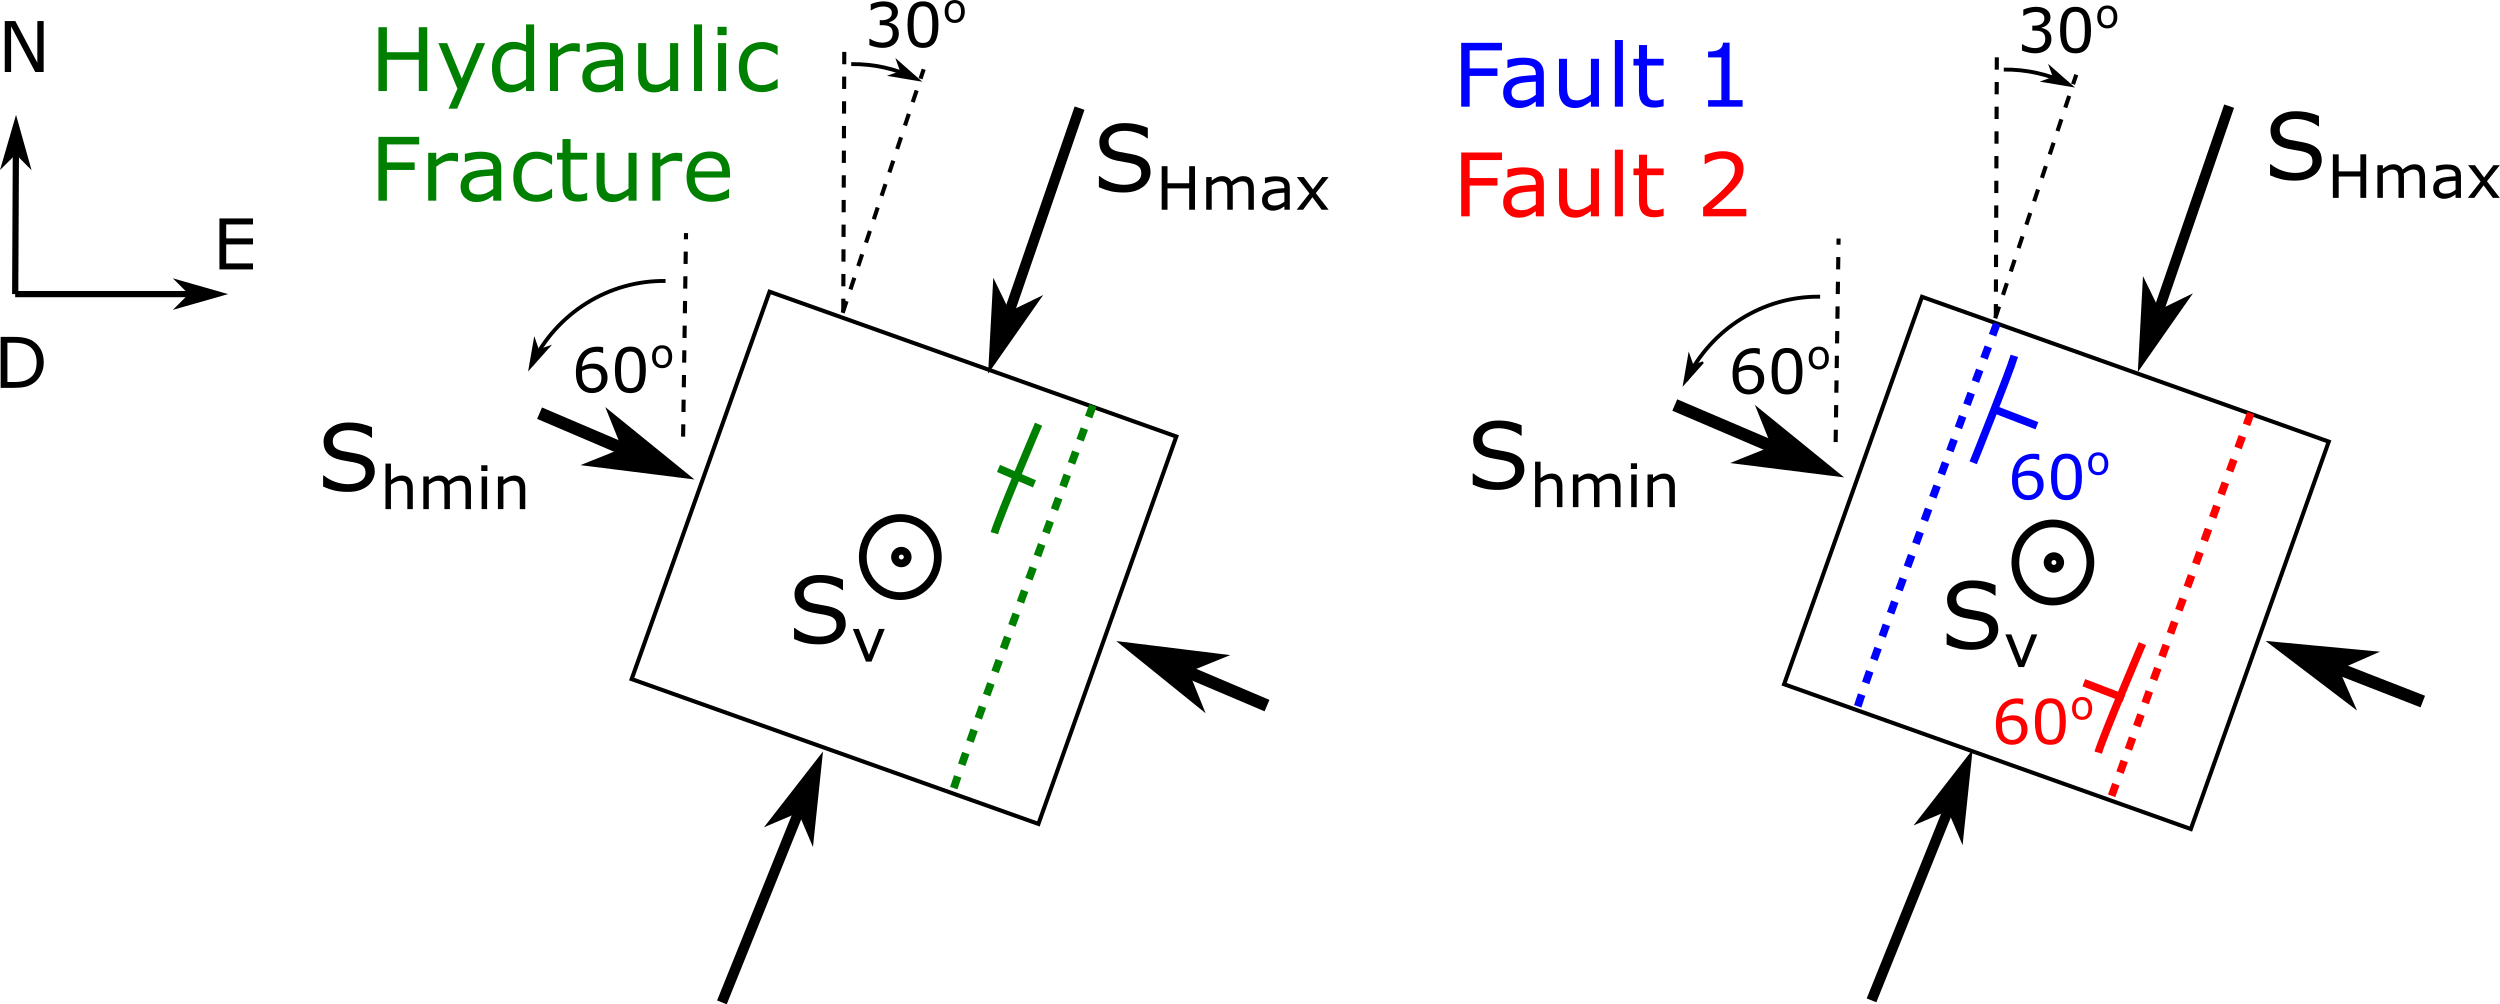 <?xml version="1.0" encoding="UTF-8"?>
<svg xmlns="http://www.w3.org/2000/svg" xmlns:xlink="http://www.w3.org/1999/xlink" width="455.938pt" height="183.164pt" viewBox="0 0 455.938 183.164">
<defs>
<g>
<g id="glyph-0-0">
<path d="M 8.344 0 L 6.812 0 L 2.406 -8.328 L 2.406 0 L 1.25 0 L 1.25 -9.297 L 3.172 -9.297 L 7.188 -1.703 L 7.188 -9.297 L 8.344 -9.297 Z M 8.344 0 "/>
</g>
<g id="glyph-0-1">
<path d="M 7.375 0 L 1.25 0 L 1.25 -9.297 L 7.375 -9.297 L 7.375 -8.203 L 2.484 -8.203 L 2.484 -5.656 L 7.375 -5.656 L 7.375 -4.562 L 2.484 -4.562 L 2.484 -1.094 L 7.375 -1.094 Z M 7.375 0 "/>
</g>
<g id="glyph-0-2">
<path d="M 9.109 -4.641 C 9.109 -3.797 8.922 -3.031 8.547 -2.344 C 8.18 -1.656 7.691 -1.125 7.078 -0.75 C 6.66 -0.477 6.188 -0.285 5.656 -0.172 C 5.133 -0.055 4.445 0 3.594 0 L 1.25 0 L 1.25 -9.297 L 3.578 -9.297 C 4.484 -9.297 5.203 -9.227 5.734 -9.094 C 6.273 -8.969 6.727 -8.789 7.094 -8.562 C 7.727 -8.164 8.223 -7.641 8.578 -6.984 C 8.93 -6.328 9.109 -5.547 9.109 -4.641 Z M 7.812 -4.656 C 7.812 -5.383 7.68 -6 7.422 -6.5 C 7.172 -7 6.797 -7.395 6.297 -7.688 C 5.93 -7.895 5.539 -8.035 5.125 -8.109 C 4.719 -8.191 4.227 -8.234 3.656 -8.234 L 2.484 -8.234 L 2.484 -1.062 L 3.656 -1.062 C 4.25 -1.062 4.766 -1.102 5.203 -1.188 C 5.648 -1.281 6.055 -1.445 6.422 -1.688 C 6.891 -1.977 7.238 -2.363 7.469 -2.844 C 7.695 -3.332 7.812 -3.938 7.812 -4.656 Z M 7.812 -4.656 "/>
</g>
<g id="glyph-1-0">
<path d="M 6.516 -2.641 C 6.516 -1.816 6.238 -1.141 5.688 -0.609 C 5.145 -0.086 4.477 0.172 3.688 0.172 C 3.289 0.172 2.926 0.109 2.594 -0.016 C 2.27 -0.141 1.984 -0.32 1.734 -0.562 C 1.422 -0.863 1.176 -1.266 1 -1.766 C 0.832 -2.266 0.75 -2.867 0.75 -3.578 C 0.75 -4.297 0.828 -4.93 0.984 -5.484 C 1.141 -6.047 1.383 -6.547 1.719 -6.984 C 2.039 -7.398 2.453 -7.723 2.953 -7.953 C 3.461 -8.18 4.055 -8.297 4.734 -8.297 C 4.953 -8.297 5.133 -8.285 5.281 -8.266 C 5.426 -8.254 5.57 -8.223 5.719 -8.172 L 5.719 -7.125 L 5.672 -7.125 C 5.566 -7.176 5.41 -7.227 5.203 -7.281 C 4.992 -7.332 4.785 -7.359 4.578 -7.359 C 3.785 -7.359 3.156 -7.113 2.688 -6.625 C 2.227 -6.133 1.957 -5.473 1.875 -4.641 C 2.188 -4.816 2.488 -4.953 2.781 -5.047 C 3.082 -5.148 3.426 -5.203 3.812 -5.203 C 4.164 -5.203 4.473 -5.172 4.734 -5.109 C 4.992 -5.047 5.266 -4.914 5.547 -4.719 C 5.867 -4.5 6.109 -4.219 6.266 -3.875 C 6.43 -3.539 6.516 -3.129 6.516 -2.641 Z M 5.406 -2.594 C 5.406 -2.938 5.352 -3.219 5.25 -3.438 C 5.156 -3.664 4.992 -3.859 4.766 -4.016 C 4.586 -4.141 4.395 -4.219 4.188 -4.25 C 3.988 -4.289 3.781 -4.312 3.562 -4.312 C 3.25 -4.312 2.957 -4.273 2.688 -4.203 C 2.426 -4.129 2.156 -4.016 1.875 -3.859 C 1.863 -3.773 1.859 -3.695 1.859 -3.625 C 1.859 -3.551 1.859 -3.457 1.859 -3.344 C 1.859 -2.77 1.914 -2.316 2.031 -1.984 C 2.145 -1.648 2.305 -1.383 2.516 -1.188 C 2.68 -1.031 2.863 -0.91 3.062 -0.828 C 3.258 -0.754 3.473 -0.719 3.703 -0.719 C 4.234 -0.719 4.648 -0.879 4.953 -1.203 C 5.254 -1.523 5.406 -1.988 5.406 -2.594 Z M 5.406 -2.594 "/>
</g>
<g id="glyph-1-1">
<path d="M 6.391 -4.078 C 6.391 -2.609 6.16 -1.531 5.703 -0.844 C 5.242 -0.164 4.531 0.172 3.562 0.172 C 2.582 0.172 1.867 -0.172 1.422 -0.859 C 0.973 -1.555 0.75 -2.625 0.75 -4.062 C 0.75 -5.508 0.973 -6.578 1.422 -7.266 C 1.879 -7.961 2.594 -8.312 3.562 -8.312 C 4.539 -8.312 5.254 -7.957 5.703 -7.25 C 6.16 -6.551 6.391 -5.492 6.391 -4.078 Z M 4.938 -1.594 C 5.07 -1.883 5.16 -2.227 5.203 -2.625 C 5.242 -3.031 5.266 -3.516 5.266 -4.078 C 5.266 -4.629 5.242 -5.109 5.203 -5.516 C 5.16 -5.922 5.07 -6.27 4.938 -6.562 C 4.812 -6.844 4.641 -7.051 4.422 -7.188 C 4.203 -7.332 3.914 -7.406 3.562 -7.406 C 3.219 -7.406 2.93 -7.332 2.703 -7.188 C 2.484 -7.051 2.312 -6.836 2.188 -6.547 C 2.062 -6.273 1.973 -5.922 1.922 -5.484 C 1.879 -5.055 1.859 -4.582 1.859 -4.062 C 1.859 -3.5 1.879 -3.023 1.922 -2.641 C 1.961 -2.254 2.047 -1.91 2.172 -1.609 C 2.297 -1.328 2.469 -1.109 2.688 -0.953 C 2.906 -0.805 3.195 -0.734 3.562 -0.734 C 3.906 -0.734 4.191 -0.801 4.422 -0.938 C 4.648 -1.082 4.82 -1.301 4.938 -1.594 Z M 4.938 -1.594 "/>
</g>
<g id="glyph-1-2">
<path d="M 5.672 -3.922 C 5.848 -3.766 5.992 -3.566 6.109 -3.328 C 6.223 -3.086 6.281 -2.781 6.281 -2.406 C 6.281 -2.039 6.211 -1.703 6.078 -1.391 C 5.941 -1.078 5.754 -0.805 5.516 -0.578 C 5.234 -0.328 4.906 -0.141 4.531 -0.016 C 4.164 0.109 3.766 0.172 3.328 0.172 C 2.867 0.172 2.422 0.113 1.984 0 C 1.547 -0.102 1.188 -0.219 0.906 -0.344 L 0.906 -1.484 L 1 -1.484 C 1.301 -1.285 1.66 -1.117 2.078 -0.984 C 2.504 -0.848 2.91 -0.781 3.297 -0.781 C 3.535 -0.781 3.781 -0.816 4.031 -0.891 C 4.289 -0.961 4.504 -1.078 4.672 -1.234 C 4.836 -1.391 4.957 -1.562 5.031 -1.75 C 5.113 -1.945 5.156 -2.195 5.156 -2.5 C 5.156 -2.789 5.109 -3.031 5.016 -3.219 C 4.93 -3.406 4.805 -3.555 4.641 -3.672 C 4.473 -3.785 4.27 -3.863 4.031 -3.906 C 3.801 -3.945 3.551 -3.969 3.281 -3.969 L 2.797 -3.969 L 2.797 -4.875 L 3.172 -4.875 C 3.734 -4.875 4.176 -4.988 4.5 -5.219 C 4.832 -5.445 5 -5.785 5 -6.234 C 5 -6.43 4.957 -6.602 4.875 -6.75 C 4.789 -6.895 4.676 -7.016 4.531 -7.109 C 4.363 -7.211 4.191 -7.281 4.016 -7.312 C 3.836 -7.352 3.633 -7.375 3.406 -7.375 C 3.062 -7.375 2.691 -7.312 2.297 -7.188 C 1.91 -7.062 1.547 -6.883 1.203 -6.656 L 1.156 -6.656 L 1.156 -7.797 C 1.406 -7.922 1.742 -8.035 2.172 -8.141 C 2.609 -8.254 3.031 -8.312 3.438 -8.312 C 3.832 -8.312 4.18 -8.273 4.484 -8.203 C 4.785 -8.129 5.062 -8.016 5.312 -7.859 C 5.57 -7.68 5.77 -7.469 5.906 -7.219 C 6.039 -6.969 6.109 -6.676 6.109 -6.344 C 6.109 -5.895 5.945 -5.5 5.625 -5.156 C 5.312 -4.82 4.938 -4.613 4.5 -4.531 L 4.5 -4.453 C 4.676 -4.422 4.875 -4.359 5.094 -4.266 C 5.32 -4.172 5.516 -4.055 5.672 -3.922 Z M 5.672 -3.922 "/>
</g>
<g id="glyph-2-0">
<path d="M 4.047 -1.984 C 4.047 -1.336 3.879 -0.828 3.547 -0.453 C 3.211 -0.078 2.77 0.109 2.219 0.109 C 1.656 0.109 1.207 -0.078 0.875 -0.453 C 0.539 -0.828 0.375 -1.336 0.375 -1.984 C 0.375 -2.629 0.539 -3.141 0.875 -3.516 C 1.207 -3.891 1.656 -4.078 2.219 -4.078 C 2.77 -4.078 3.211 -3.891 3.547 -3.516 C 3.879 -3.141 4.047 -2.629 4.047 -1.984 Z M 3.359 -1.984 C 3.359 -2.492 3.254 -2.875 3.047 -3.125 C 2.848 -3.375 2.57 -3.5 2.219 -3.5 C 1.852 -3.5 1.566 -3.375 1.359 -3.125 C 1.16 -2.875 1.062 -2.492 1.062 -1.984 C 1.062 -1.484 1.16 -1.102 1.359 -0.844 C 1.566 -0.594 1.852 -0.469 2.219 -0.469 C 2.57 -0.469 2.848 -0.594 3.047 -0.844 C 3.254 -1.102 3.359 -1.484 3.359 -1.984 Z M 3.359 -1.984 "/>
</g>
<g id="glyph-3-0">
<path d="M 10.516 -3.484 C 10.516 -3.004 10.398 -2.531 10.172 -2.062 C 9.953 -1.602 9.645 -1.211 9.25 -0.891 C 8.812 -0.547 8.301 -0.273 7.719 -0.078 C 7.133 0.117 6.438 0.219 5.625 0.219 C 4.738 0.219 3.941 0.141 3.234 -0.016 C 2.535 -0.18 1.82 -0.426 1.094 -0.75 L 1.094 -2.781 L 1.219 -2.781 C 1.832 -2.27 2.539 -1.875 3.344 -1.594 C 4.156 -1.32 4.922 -1.188 5.641 -1.188 C 6.641 -1.188 7.422 -1.375 7.984 -1.75 C 8.547 -2.125 8.828 -2.625 8.828 -3.25 C 8.828 -3.789 8.691 -4.191 8.422 -4.453 C 8.16 -4.711 7.758 -4.91 7.219 -5.047 C 6.812 -5.16 6.367 -5.25 5.891 -5.312 C 5.41 -5.383 4.898 -5.477 4.359 -5.594 C 3.273 -5.82 2.473 -6.211 1.953 -6.766 C 1.43 -7.328 1.172 -8.051 1.172 -8.938 C 1.172 -9.957 1.602 -10.797 2.469 -11.453 C 3.332 -12.109 4.426 -12.438 5.75 -12.438 C 6.613 -12.438 7.398 -12.352 8.109 -12.188 C 8.828 -12.02 9.461 -11.816 10.016 -11.578 L 10.016 -9.656 L 9.906 -9.656 C 9.438 -10.051 8.82 -10.379 8.062 -10.641 C 7.312 -10.898 6.539 -11.031 5.75 -11.031 C 4.875 -11.031 4.172 -10.848 3.641 -10.484 C 3.117 -10.129 2.859 -9.664 2.859 -9.094 C 2.859 -8.582 2.988 -8.18 3.25 -7.891 C 3.52 -7.609 3.984 -7.391 4.641 -7.234 C 4.992 -7.16 5.492 -7.066 6.141 -6.953 C 6.785 -6.848 7.332 -6.738 7.781 -6.625 C 8.688 -6.383 9.367 -6.02 9.828 -5.531 C 10.285 -5.039 10.516 -4.359 10.516 -3.484 Z M 10.516 -3.484 "/>
</g>
<g id="glyph-4-0">
<path d="M 6.141 -5.953 L 3.734 0 L 2.719 0 L 0.328 -5.953 L 1.406 -5.953 L 3.266 -1.219 L 5.094 -5.953 Z M 6.141 -5.953 "/>
</g>
<g id="glyph-4-1">
<path d="M 7.141 0 L 6.078 0 L 6.078 -3.891 L 2.125 -3.891 L 2.125 0 L 1.062 0 L 1.062 -7.938 L 2.125 -7.938 L 2.125 -4.828 L 6.078 -4.828 L 6.078 -7.938 L 7.141 -7.938 Z M 7.141 0 "/>
</g>
<g id="glyph-4-2">
<path d="M 9.672 0 L 8.672 0 L 8.672 -3.391 C 8.672 -3.648 8.66 -3.895 8.641 -4.125 C 8.617 -4.363 8.57 -4.555 8.5 -4.703 C 8.414 -4.859 8.297 -4.973 8.141 -5.047 C 7.992 -5.129 7.773 -5.172 7.484 -5.172 C 7.203 -5.172 6.922 -5.098 6.641 -4.953 C 6.359 -4.816 6.078 -4.641 5.797 -4.422 C 5.805 -4.336 5.812 -4.238 5.812 -4.125 C 5.82 -4.02 5.828 -3.914 5.828 -3.812 L 5.828 0 L 4.828 0 L 4.828 -3.391 C 4.828 -3.648 4.816 -3.898 4.797 -4.141 C 4.773 -4.379 4.727 -4.566 4.656 -4.703 C 4.57 -4.859 4.453 -4.973 4.297 -5.047 C 4.141 -5.129 3.922 -5.172 3.641 -5.172 C 3.359 -5.172 3.082 -5.102 2.812 -4.969 C 2.539 -4.832 2.266 -4.66 1.984 -4.453 L 1.984 0 L 0.984 0 L 0.984 -5.953 L 1.984 -5.953 L 1.984 -5.297 C 2.297 -5.555 2.609 -5.758 2.922 -5.906 C 3.234 -6.051 3.566 -6.125 3.922 -6.125 C 4.328 -6.125 4.672 -6.035 4.953 -5.859 C 5.234 -5.691 5.441 -5.457 5.578 -5.156 C 5.984 -5.5 6.352 -5.742 6.688 -5.891 C 7.02 -6.047 7.379 -6.125 7.766 -6.125 C 8.422 -6.125 8.898 -5.926 9.203 -5.531 C 9.516 -5.133 9.672 -4.578 9.672 -3.859 Z M 9.672 0 "/>
</g>
<g id="glyph-4-3">
<path d="M 5.609 0 L 4.625 0 L 4.625 -0.641 C 4.531 -0.578 4.406 -0.488 4.25 -0.375 C 4.102 -0.27 3.957 -0.188 3.812 -0.125 C 3.645 -0.039 3.453 0.023 3.234 0.078 C 3.023 0.141 2.773 0.172 2.484 0.172 C 1.941 0.172 1.484 -0.004 1.109 -0.359 C 0.734 -0.723 0.547 -1.18 0.547 -1.734 C 0.547 -2.18 0.645 -2.547 0.844 -2.828 C 1.039 -3.109 1.316 -3.328 1.672 -3.484 C 2.035 -3.641 2.473 -3.742 2.984 -3.797 C 3.492 -3.859 4.039 -3.906 4.625 -3.938 L 4.625 -4.094 C 4.625 -4.32 4.582 -4.508 4.5 -4.656 C 4.414 -4.801 4.301 -4.914 4.156 -5 C 4.008 -5.082 3.836 -5.141 3.641 -5.172 C 3.441 -5.203 3.234 -5.219 3.016 -5.219 C 2.754 -5.219 2.461 -5.18 2.141 -5.109 C 1.816 -5.035 1.484 -4.938 1.141 -4.812 L 1.078 -4.812 L 1.078 -5.828 C 1.273 -5.879 1.555 -5.938 1.922 -6 C 2.297 -6.062 2.664 -6.094 3.031 -6.094 C 3.445 -6.094 3.812 -6.055 4.125 -5.984 C 4.438 -5.922 4.703 -5.805 4.922 -5.641 C 5.148 -5.473 5.32 -5.258 5.438 -5 C 5.551 -4.75 5.609 -4.43 5.609 -4.047 Z M 4.625 -1.469 L 4.625 -3.125 C 4.312 -3.102 3.945 -3.07 3.531 -3.031 C 3.125 -3 2.797 -2.953 2.547 -2.891 C 2.266 -2.805 2.035 -2.676 1.859 -2.5 C 1.68 -2.332 1.594 -2.098 1.594 -1.797 C 1.594 -1.453 1.691 -1.191 1.891 -1.016 C 2.098 -0.848 2.414 -0.766 2.844 -0.766 C 3.195 -0.766 3.52 -0.832 3.812 -0.969 C 4.102 -1.102 4.375 -1.27 4.625 -1.469 Z M 4.625 -1.469 "/>
</g>
<g id="glyph-4-4">
<path d="M 6.141 0 L 4.875 0 L 3.188 -2.281 L 1.484 0 L 0.312 0 L 2.641 -2.969 L 0.344 -5.953 L 1.609 -5.953 L 3.281 -3.703 L 4.969 -5.953 L 6.141 -5.953 L 3.797 -3.031 Z M 6.141 0 "/>
</g>
<g id="glyph-4-5">
<path d="M 5.969 0 L 4.969 0 L 4.969 -3.391 C 4.969 -3.66 4.953 -3.914 4.922 -4.156 C 4.891 -4.395 4.828 -4.582 4.734 -4.719 C 4.648 -4.875 4.523 -4.988 4.359 -5.062 C 4.191 -5.133 3.973 -5.172 3.703 -5.172 C 3.43 -5.172 3.145 -5.102 2.844 -4.969 C 2.551 -4.832 2.266 -4.66 1.984 -4.453 L 1.984 0 L 0.984 0 L 0.984 -8.297 L 1.984 -8.297 L 1.984 -5.297 C 2.297 -5.555 2.617 -5.758 2.953 -5.906 C 3.297 -6.051 3.641 -6.125 3.984 -6.125 C 4.629 -6.125 5.117 -5.926 5.453 -5.531 C 5.797 -5.145 5.969 -4.586 5.969 -3.859 Z M 5.969 0 "/>
</g>
<g id="glyph-4-6">
<path d="M 2.062 -6.953 L 0.938 -6.953 L 0.938 -8 L 2.062 -8 Z M 2 0 L 1 0 L 1 -5.953 L 2 -5.953 Z M 2 0 "/>
</g>
<g id="glyph-4-7">
<path d="M 5.969 0 L 4.969 0 L 4.969 -3.391 C 4.969 -3.66 4.953 -3.914 4.922 -4.156 C 4.891 -4.395 4.828 -4.582 4.734 -4.719 C 4.648 -4.875 4.523 -4.988 4.359 -5.062 C 4.191 -5.133 3.973 -5.172 3.703 -5.172 C 3.43 -5.172 3.145 -5.102 2.844 -4.969 C 2.551 -4.832 2.266 -4.66 1.984 -4.453 L 1.984 0 L 0.984 0 L 0.984 -5.953 L 1.984 -5.953 L 1.984 -5.297 C 2.297 -5.555 2.617 -5.758 2.953 -5.906 C 3.297 -6.051 3.641 -6.125 3.984 -6.125 C 4.629 -6.125 5.117 -5.926 5.453 -5.531 C 5.797 -5.145 5.969 -4.586 5.969 -3.859 Z M 5.969 0 "/>
</g>
<g id="glyph-5-0">
<path d="M 10.469 0 L 8.922 0 L 8.922 -5.703 L 3.109 -5.703 L 3.109 0 L 1.562 0 L 1.562 -11.641 L 3.109 -11.641 L 3.109 -7.078 L 8.922 -7.078 L 8.922 -11.641 L 10.469 -11.641 Z M 10.469 0 "/>
</g>
<g id="glyph-5-1">
<path d="M 9 -8.734 L 3.906 3.219 L 2.328 3.219 L 3.953 -0.422 L 0.484 -8.734 L 2.078 -8.734 L 4.75 -2.266 L 7.453 -8.734 Z M 9 -8.734 "/>
</g>
<g id="glyph-5-2">
<path d="M 8.531 0 L 7.062 0 L 7.062 -0.922 C 6.633 -0.555 6.191 -0.27 5.734 -0.062 C 5.273 0.145 4.781 0.25 4.25 0.25 C 3.207 0.25 2.379 -0.148 1.766 -0.953 C 1.148 -1.766 0.844 -2.879 0.844 -4.297 C 0.844 -5.035 0.945 -5.691 1.156 -6.266 C 1.375 -6.848 1.66 -7.344 2.016 -7.75 C 2.367 -8.145 2.781 -8.445 3.25 -8.656 C 3.727 -8.863 4.219 -8.969 4.719 -8.969 C 5.176 -8.969 5.582 -8.922 5.938 -8.828 C 6.289 -8.734 6.664 -8.582 7.062 -8.375 L 7.062 -12.156 L 8.531 -12.156 Z M 7.062 -2.156 L 7.062 -7.156 C 6.664 -7.332 6.312 -7.453 6 -7.516 C 5.688 -7.586 5.344 -7.625 4.969 -7.625 C 4.145 -7.625 3.504 -7.336 3.047 -6.766 C 2.586 -6.191 2.359 -5.379 2.359 -4.328 C 2.359 -3.297 2.535 -2.508 2.891 -1.969 C 3.242 -1.426 3.812 -1.156 4.594 -1.156 C 5.008 -1.156 5.43 -1.25 5.859 -1.438 C 6.285 -1.625 6.688 -1.863 7.062 -2.156 Z M 7.062 -2.156 "/>
</g>
<g id="glyph-5-3">
<path d="M 6.891 -7.125 L 6.812 -7.125 C 6.594 -7.176 6.379 -7.211 6.172 -7.234 C 5.973 -7.266 5.734 -7.281 5.453 -7.281 C 4.992 -7.281 4.551 -7.176 4.125 -6.969 C 3.707 -6.77 3.305 -6.516 2.922 -6.203 L 2.922 0 L 1.453 0 L 1.453 -8.734 L 2.922 -8.734 L 2.922 -7.438 C 3.504 -7.906 4.016 -8.238 4.453 -8.438 C 4.898 -8.633 5.359 -8.734 5.828 -8.734 C 6.078 -8.734 6.258 -8.723 6.375 -8.703 C 6.488 -8.691 6.66 -8.672 6.891 -8.641 Z M 6.891 -7.125 "/>
</g>
<g id="glyph-5-4">
<path d="M 8.234 0 L 6.766 0 L 6.766 -0.938 C 6.641 -0.844 6.461 -0.719 6.234 -0.562 C 6.016 -0.406 5.801 -0.281 5.594 -0.188 C 5.352 -0.062 5.07 0.039 4.75 0.125 C 4.438 0.207 4.066 0.25 3.641 0.25 C 2.848 0.25 2.176 -0.008 1.625 -0.531 C 1.082 -1.062 0.812 -1.727 0.812 -2.531 C 0.812 -3.195 0.953 -3.734 1.234 -4.141 C 1.523 -4.547 1.93 -4.867 2.453 -5.109 C 2.984 -5.336 3.617 -5.492 4.359 -5.578 C 5.109 -5.66 5.91 -5.723 6.766 -5.766 L 6.766 -6 C 6.766 -6.332 6.707 -6.609 6.594 -6.828 C 6.477 -7.047 6.312 -7.219 6.094 -7.344 C 5.883 -7.457 5.633 -7.535 5.344 -7.578 C 5.051 -7.617 4.742 -7.641 4.422 -7.641 C 4.035 -7.641 3.602 -7.586 3.125 -7.484 C 2.656 -7.391 2.172 -7.242 1.672 -7.047 L 1.594 -7.047 L 1.594 -8.547 C 1.875 -8.617 2.285 -8.703 2.828 -8.797 C 3.367 -8.891 3.906 -8.938 4.438 -8.938 C 5.051 -8.938 5.582 -8.883 6.031 -8.781 C 6.488 -8.688 6.883 -8.516 7.219 -8.266 C 7.551 -8.023 7.801 -7.711 7.969 -7.328 C 8.145 -6.953 8.234 -6.484 8.234 -5.922 Z M 6.766 -2.156 L 6.766 -4.578 C 6.316 -4.555 5.789 -4.52 5.188 -4.469 C 4.582 -4.414 4.102 -4.336 3.75 -4.234 C 3.32 -4.117 2.977 -3.93 2.719 -3.672 C 2.457 -3.422 2.328 -3.078 2.328 -2.641 C 2.328 -2.141 2.477 -1.758 2.781 -1.5 C 3.082 -1.25 3.547 -1.125 4.172 -1.125 C 4.68 -1.125 5.148 -1.223 5.578 -1.422 C 6.004 -1.629 6.398 -1.875 6.766 -2.156 Z M 6.766 -2.156 "/>
</g>
<g id="glyph-5-5">
<path d="M 8.688 0 L 7.219 0 L 7.219 -0.969 C 6.719 -0.582 6.238 -0.281 5.781 -0.062 C 5.332 0.145 4.836 0.25 4.297 0.25 C 3.379 0.25 2.664 -0.031 2.156 -0.594 C 1.645 -1.156 1.391 -1.977 1.391 -3.062 L 1.391 -8.734 L 2.859 -8.734 L 2.859 -3.766 C 2.859 -3.316 2.879 -2.938 2.922 -2.625 C 2.961 -2.312 3.051 -2.039 3.188 -1.812 C 3.32 -1.582 3.5 -1.414 3.719 -1.312 C 3.945 -1.207 4.273 -1.156 4.703 -1.156 C 5.086 -1.156 5.504 -1.254 5.953 -1.453 C 6.398 -1.648 6.82 -1.906 7.219 -2.219 L 7.219 -8.734 L 8.688 -8.734 Z M 8.688 0 "/>
</g>
<g id="glyph-5-6">
<path d="M 2.938 0 L 1.469 0 L 1.469 -12.156 L 2.938 -12.156 Z M 2.938 0 "/>
</g>
<g id="glyph-5-7">
<path d="M 3.031 -10.188 L 1.375 -10.188 L 1.375 -11.719 L 3.031 -11.719 Z M 2.938 0 L 1.469 0 L 1.469 -8.734 L 2.938 -8.734 Z M 2.938 0 "/>
</g>
<g id="glyph-5-8">
<path d="M 7.906 -0.547 C 7.414 -0.316 6.945 -0.133 6.5 0 C 6.062 0.133 5.598 0.203 5.109 0.203 C 4.473 0.203 3.891 0.105 3.359 -0.078 C 2.836 -0.266 2.391 -0.547 2.016 -0.922 C 1.641 -1.297 1.348 -1.77 1.141 -2.344 C 0.93 -2.914 0.828 -3.586 0.828 -4.359 C 0.828 -5.785 1.219 -6.906 2 -7.719 C 2.781 -8.531 3.816 -8.938 5.109 -8.938 C 5.609 -8.938 6.098 -8.863 6.578 -8.719 C 7.055 -8.582 7.5 -8.41 7.906 -8.203 L 7.906 -6.578 L 7.828 -6.578 C 7.379 -6.922 6.914 -7.188 6.438 -7.375 C 5.957 -7.562 5.492 -7.656 5.047 -7.656 C 4.211 -7.656 3.551 -7.375 3.062 -6.812 C 2.582 -6.258 2.344 -5.441 2.344 -4.359 C 2.344 -3.305 2.578 -2.492 3.047 -1.922 C 3.523 -1.359 4.191 -1.078 5.047 -1.078 C 5.336 -1.078 5.633 -1.113 5.938 -1.188 C 6.25 -1.27 6.531 -1.375 6.781 -1.5 C 6.988 -1.613 7.188 -1.727 7.375 -1.844 C 7.562 -1.969 7.711 -2.078 7.828 -2.172 L 7.906 -2.172 Z M 7.906 -0.547 "/>
</g>
<g id="glyph-5-9">
<path d="M 9 -10.266 L 3.109 -10.266 L 3.109 -6.984 L 8.172 -6.984 L 8.172 -5.609 L 3.109 -5.609 L 3.109 0 L 1.562 0 L 1.562 -11.641 L 9 -11.641 Z M 9 -10.266 "/>
</g>
<g id="glyph-5-10">
<path d="M 5.984 -0.078 C 5.703 -0.004 5.398 0.051 5.078 0.094 C 4.754 0.145 4.461 0.172 4.203 0.172 C 3.316 0.172 2.641 -0.066 2.172 -0.547 C 1.711 -1.023 1.484 -1.797 1.484 -2.859 L 1.484 -7.5 L 0.484 -7.5 L 0.484 -8.734 L 1.484 -8.734 L 1.484 -11.234 L 2.953 -11.234 L 2.953 -8.734 L 5.984 -8.734 L 5.984 -7.5 L 2.953 -7.5 L 2.953 -3.516 C 2.953 -3.055 2.961 -2.695 2.984 -2.438 C 3.004 -2.188 3.078 -1.945 3.203 -1.719 C 3.316 -1.508 3.473 -1.359 3.672 -1.266 C 3.867 -1.172 4.176 -1.125 4.594 -1.125 C 4.832 -1.125 5.082 -1.156 5.344 -1.219 C 5.602 -1.289 5.789 -1.352 5.906 -1.406 L 5.984 -1.406 Z M 5.984 -0.078 "/>
</g>
<g id="glyph-5-11">
<path d="M 8.75 -4.219 L 2.328 -4.219 C 2.328 -3.676 2.406 -3.207 2.562 -2.812 C 2.727 -2.414 2.953 -2.086 3.234 -1.828 C 3.504 -1.578 3.82 -1.391 4.188 -1.266 C 4.562 -1.141 4.973 -1.078 5.422 -1.078 C 6.016 -1.078 6.613 -1.195 7.219 -1.438 C 7.82 -1.676 8.25 -1.91 8.5 -2.141 L 8.578 -2.141 L 8.578 -0.531 C 8.086 -0.32 7.582 -0.145 7.062 0 C 6.551 0.133 6.008 0.203 5.438 0.203 C 3.988 0.203 2.859 -0.188 2.047 -0.969 C 1.234 -1.758 0.828 -2.875 0.828 -4.312 C 0.828 -5.738 1.219 -6.867 2 -7.703 C 2.781 -8.547 3.805 -8.969 5.078 -8.969 C 6.254 -8.969 7.16 -8.625 7.797 -7.938 C 8.43 -7.25 8.75 -6.273 8.75 -5.016 Z M 7.328 -5.344 C 7.316 -6.113 7.117 -6.707 6.734 -7.125 C 6.359 -7.551 5.781 -7.766 5 -7.766 C 4.207 -7.766 3.578 -7.531 3.109 -7.062 C 2.648 -6.602 2.391 -6.031 2.328 -5.344 Z M 7.328 -5.344 "/>
</g>
<g id="glyph-5-12">
</g>
<g id="glyph-5-13">
<path d="M 8.469 0 L 2.172 0 L 2.172 -1.188 L 4.594 -1.188 L 4.594 -8.984 L 2.172 -8.984 L 2.172 -10.047 C 2.504 -10.047 2.859 -10.07 3.234 -10.125 C 3.609 -10.188 3.891 -10.27 4.078 -10.375 C 4.316 -10.5 4.504 -10.66 4.641 -10.859 C 4.785 -11.066 4.867 -11.336 4.891 -11.672 L 6.094 -11.672 L 6.094 -1.188 L 8.469 -1.188 Z M 8.469 0 "/>
</g>
<g id="glyph-5-14">
<path d="M 9.141 0 L 1.266 0 L 1.266 -1.641 C 1.805 -2.109 2.352 -2.578 2.906 -3.047 C 3.457 -3.516 3.969 -3.977 4.438 -4.438 C 5.438 -5.406 6.117 -6.176 6.484 -6.75 C 6.859 -7.32 7.047 -7.938 7.047 -8.594 C 7.047 -9.195 6.848 -9.672 6.453 -10.016 C 6.055 -10.359 5.5 -10.531 4.781 -10.531 C 4.312 -10.531 3.801 -10.445 3.25 -10.281 C 2.695 -10.113 2.156 -9.859 1.625 -9.516 L 1.547 -9.516 L 1.547 -11.156 C 1.922 -11.332 2.414 -11.492 3.031 -11.641 C 3.645 -11.797 4.242 -11.875 4.828 -11.875 C 6.016 -11.875 6.945 -11.586 7.625 -11.016 C 8.301 -10.441 8.641 -9.66 8.641 -8.672 C 8.641 -8.234 8.582 -7.82 8.469 -7.438 C 8.363 -7.051 8.203 -6.688 7.984 -6.344 C 7.773 -6.02 7.535 -5.703 7.266 -5.391 C 6.992 -5.078 6.66 -4.734 6.266 -4.359 C 5.711 -3.805 5.141 -3.273 4.547 -2.766 C 3.953 -2.254 3.395 -1.781 2.875 -1.344 L 9.141 -1.344 Z M 9.141 0 "/>
</g>
</g>
<clipPath id="clip-0">
<path clip-rule="nonzero" d="M 120 129 L 160 129 L 160 183.164 L 120 183.164 Z M 120 129 "/>
</clipPath>
<clipPath id="clip-1">
<path clip-rule="nonzero" d="M 330 129 L 370 129 L 370 183.164 L 330 183.164 Z M 330 129 "/>
</clipPath>
<clipPath id="clip-2">
<path clip-rule="nonzero" d="M 425 28 L 455.938 28 L 455.938 37 L 425 37 Z M 425 28 "/>
</clipPath>
</defs>
<path fill="none" stroke-width="1.134" stroke-linecap="butt" stroke-linejoin="miter" stroke="rgb(0%, 0%, 0%)" stroke-opacity="1" stroke-miterlimit="4" d="M 2.77 53.637 L 39.367 53.637 "/>
<path fill-rule="evenodd" fill="rgb(0%, 0%, 0%)" fill-opacity="1" stroke-width="0.605" stroke-linecap="butt" stroke-linejoin="miter" stroke="rgb(0%, 0%, 0%)" stroke-opacity="1" stroke-miterlimit="4" d="M -34.832 -53.637 L -32.562 -55.902 L -40.5 -53.637 L -32.562 -51.367 Z M -34.832 -53.637 " transform="matrix(-1, 0, 0, -1, 0, 0)"/>
<path fill="none" stroke-width="1.134" stroke-linecap="butt" stroke-linejoin="miter" stroke="rgb(0%, 0%, 0%)" stroke-opacity="1" stroke-miterlimit="4" d="M 2.77 53.637 L 2.918 23.184 "/>
<path fill-rule="evenodd" fill="rgb(0%, 0%, 0%)" fill-opacity="1" stroke-width="0.605" stroke-linecap="butt" stroke-linejoin="miter" stroke="rgb(0%, 0%, 0%)" stroke-opacity="1" stroke-miterlimit="4" d="M 27.704 -3.031 L 29.974 -5.3 L 22.036 -3.03 L 29.973 -0.765 Z M 27.704 -3.031 " transform="matrix(-0.005, 1, -1, -0.005, 0, 0)"/>
<g fill="rgb(0%, 0%, 0%)" fill-opacity="1">
<use xlink:href="#glyph-0-0" x="-0.382" y="13.135"/>
</g>
<g fill="rgb(0%, 0%, 0%)" fill-opacity="1">
<use xlink:href="#glyph-0-1" x="38.768" y="49.135"/>
</g>
<g fill="rgb(0%, 0%, 0%)" fill-opacity="1">
<use xlink:href="#glyph-0-2" x="-1.132" y="70.735"/>
</g>
<g fill="rgb(0%, 0%, 0%)" fill-opacity="1">
<use xlink:href="#glyph-1-0" x="315.228" y="71.765"/>
<use xlink:href="#glyph-1-1" x="322.34" y="71.765"/>
</g>
<g fill="rgb(0%, 0%, 0%)" fill-opacity="1">
<use xlink:href="#glyph-2-0" x="329.491" y="67.285"/>
</g>
<path fill="none" stroke-width="0.709" stroke-linecap="butt" stroke-linejoin="miter" stroke="rgb(0%, 0%, 0%)" stroke-opacity="1" stroke-miterlimit="4" d="M -69.398 307.484 C -59.926 312.074 -53.98 321.586 -54.109 331.945 " transform="matrix(0, -1, 1, 0, 0, 0)"/>
<path fill-rule="evenodd" fill="rgb(0%, 0%, 0%)" fill-opacity="1" stroke-width="0.34" stroke-linecap="butt" stroke-linejoin="miter" stroke="rgb(0%, 0%, 0%)" stroke-opacity="1" stroke-miterlimit="4" d="M 66.976 276.281 L 68.252 275.003 L 63.788 276.279 L 68.253 277.553 Z M 66.976 276.281 " transform="matrix(0.484, -1, 1, 0.484, 0, 0)"/>
<path fill="none" stroke-width="0.706" stroke-linecap="butt" stroke-linejoin="miter" stroke="rgb(0%, 0%, 0%)" stroke-opacity="1" stroke-miterlimit="4" d="M 328.203 -62.705 L 402.384 -62.704 L 402.382 7.945 L 328.203 7.947 Z M 328.203 -62.705 " transform="matrix(1, 0.356, -0.356, 1, 0, 0)"/>
<path fill="none" stroke-width="1.417" stroke-linecap="butt" stroke-linejoin="miter" stroke="rgb(0%, 0%, 100%)" stroke-opacity="1" stroke-dasharray="2.25 2.25" stroke-miterlimit="4" d="M 338.801 128.812 C 342.012 118.848 364.254 58.809 364.254 58.809 "/>
<path fill="none" stroke-width="0.75" stroke-linecap="butt" stroke-linejoin="miter" stroke="rgb(0%, 0%, 0%)" stroke-opacity="1" stroke-dasharray="2.25 2.25" stroke-miterlimit="4" d="M 363.875 58.055 L 378.656 13.621 "/>
<g fill="rgb(0%, 0%, 0%)" fill-opacity="1">
<use xlink:href="#glyph-1-2" x="367.845" y="9.554"/>
<use xlink:href="#glyph-1-1" x="374.957" y="9.554"/>
</g>
<g fill="rgb(0%, 0%, 0%)" fill-opacity="1">
<use xlink:href="#glyph-2-0" x="382.107" y="5.074"/>
</g>
<path fill="none" stroke-width="0.75" stroke-linecap="butt" stroke-linejoin="miter" stroke="rgb(0%, 0%, 0%)" stroke-opacity="1" stroke-dasharray="2.25 2.25" stroke-miterlimit="4" d="M 334.777 80.625 L 335.309 43.504 "/>
<path fill="none" stroke-width="0.709" stroke-linecap="butt" stroke-linejoin="miter" stroke="rgb(0%, 0%, 0%)" stroke-opacity="1" stroke-miterlimit="4" d="M -15.246 -377.125 C -13.512 -373.465 -12.637 -369.473 -12.688 -365.438 " transform="matrix(0, -1, -1, 0, 0, 0)"/>
<path fill-rule="evenodd" fill="rgb(0%, 0%, 0%)" fill-opacity="1" stroke-width="0.341" stroke-linecap="butt" stroke-linejoin="miter" stroke="rgb(0%, 0%, 0%)" stroke-opacity="1" stroke-miterlimit="4" d="M -311.134 -133.64 L -309.855 -134.919 L -314.337 -133.64 L -309.855 -132.36 Z M -311.134 -133.64 " transform="matrix(-1, -0.475, -0.475, 1, 0, 0)"/>
<path fill="none" stroke-width="0.75" stroke-linecap="butt" stroke-linejoin="miter" stroke="rgb(0%, 0%, 0%)" stroke-opacity="1" stroke-dasharray="2.25 2.25" stroke-miterlimit="4" d="M 363.988 57.707 L 364.172 10.051 "/>
<g fill="rgb(0%, 0%, 100%)" fill-opacity="1">
<use xlink:href="#glyph-1-0" x="366.19" y="91.043"/>
<use xlink:href="#glyph-1-1" x="373.302" y="91.043"/>
</g>
<g fill="rgb(0%, 0%, 100%)" fill-opacity="1">
<use xlink:href="#glyph-2-0" x="380.453" y="86.563"/>
</g>
<path fill="none" stroke-width="1.417" stroke-linecap="butt" stroke-linejoin="miter" stroke="rgb(0%, 0%, 100%)" stroke-opacity="1" stroke-miterlimit="4" d="M 367.363 64.898 C 366.426 68.086 359.863 84.398 359.863 84.398 "/>
<path fill="none" stroke-width="1.417" stroke-linecap="butt" stroke-linejoin="miter" stroke="rgb(0%, 0%, 100%)" stroke-opacity="1" stroke-miterlimit="4" d="M 371.488 77.648 L 364.176 74.836 "/>
<path fill="none" stroke-width="1.417" stroke-linecap="butt" stroke-linejoin="miter" stroke="rgb(100%, 0%, 0%)" stroke-opacity="1" stroke-dasharray="2.25 2.25" stroke-miterlimit="4" d="M 385.109 145.137 C 391.699 126.734 410.566 75.133 410.566 75.133 "/>
<path fill="none" stroke-width="1.417" stroke-linecap="butt" stroke-linejoin="miter" stroke="rgb(100%, 0%, 0%)" stroke-opacity="1" stroke-miterlimit="4" d="M -382.664 -137.262 C -383.602 -134.074 -390.727 -117.387 -390.727 -117.387 " transform="matrix(-1, 0, 0, -1, 0, 0)"/>
<path fill="none" stroke-width="1.417" stroke-linecap="butt" stroke-linejoin="miter" stroke="rgb(100%, 0%, 0%)" stroke-opacity="1" stroke-miterlimit="4" d="M -380.039 -124.512 L -387.352 -127.324 " transform="matrix(-1, 0, 0, -1, 0, 0)"/>
<g fill="rgb(100%, 0%, 0%)" fill-opacity="1">
<use xlink:href="#glyph-1-0" x="363.251" y="135.661"/>
<use xlink:href="#glyph-1-1" x="370.363" y="135.661"/>
</g>
<g fill="rgb(100%, 0%, 0%)" fill-opacity="1">
<use xlink:href="#glyph-2-0" x="377.514" y="131.181"/>
</g>
<path fill="none" stroke-width="1.417" stroke-linecap="butt" stroke-linejoin="miter" stroke="rgb(0%, 0%, 0%)" stroke-opacity="1" stroke-miterlimit="4" d="M 381.238 102.586 C 381.238 106.52 378.172 109.711 374.395 109.711 C 370.613 109.711 367.551 106.52 367.551 102.586 C 367.551 98.652 370.613 95.461 374.395 95.461 C 378.172 95.461 381.238 98.652 381.238 102.586 Z M 381.238 102.586 "/>
<path fill="none" stroke-width="1.417" stroke-linecap="butt" stroke-linejoin="miter" stroke="rgb(0%, 0%, 0%)" stroke-opacity="1" stroke-miterlimit="4" d="M 375.734 102.586 C 375.734 103.223 375.219 103.738 374.582 103.738 C 373.941 103.738 373.426 103.223 373.426 102.586 C 373.426 101.949 373.941 101.43 374.582 101.43 C 375.219 101.43 375.734 101.949 375.734 102.586 Z M 375.734 102.586 "/>
<g fill="rgb(0%, 0%, 0%)" fill-opacity="1">
<use xlink:href="#glyph-3-0" x="353.922" y="118.291"/>
</g>
<g fill="rgb(0%, 0%, 0%)" fill-opacity="1">
<use xlink:href="#glyph-4-0" x="365.407" y="121.651"/>
</g>
<path fill="none" stroke-width="1.897" stroke-linecap="butt" stroke-linejoin="miter" stroke="rgb(0%, 0%, 0%)" stroke-opacity="1" stroke-miterlimit="4" d="M 196.883 19.723 L 181.422 64.57 "/>
<path fill-rule="evenodd" fill="rgb(0%, 0%, 0%)" fill-opacity="1" stroke-width="0.957" stroke-linecap="butt" stroke-linejoin="miter" stroke="rgb(0%, 0%, 0%)" stroke-opacity="1" stroke-miterlimit="4" d="M 5.352 182.05 L 8.94 178.465 L -3.617 182.051 L 8.936 185.639 Z M 5.352 182.05 " transform="matrix(0.345, -1, 1, 0.345, 0, 0)"/>
<path fill="none" stroke-width="2.268" stroke-linecap="butt" stroke-linejoin="miter" stroke="rgb(0%, 0%, 0%)" stroke-opacity="1" stroke-miterlimit="4" d="M 231.074 128.688 L 207.672 118.754 "/>
<path fill-rule="evenodd" fill="rgb(0%, 0%, 0%)" fill-opacity="1" stroke-width="1.113" stroke-linecap="butt" stroke-linejoin="miter" stroke="rgb(0%, 0%, 0%)" stroke-opacity="1" stroke-miterlimit="4" d="M 227.031 25.934 L 231.205 21.76 L 216.594 25.934 L 231.206 30.111 Z M 227.031 25.934 " transform="matrix(1, 0.424, -0.424, 1, 0, 0)"/>
<g fill="rgb(0%, 0%, 0%)" fill-opacity="1">
<use xlink:href="#glyph-3-0" x="199.315" y="34.89"/>
</g>
<g fill="rgb(0%, 0%, 0%)" fill-opacity="1">
<use xlink:href="#glyph-4-1" x="210.8" y="38.25"/>
<use xlink:href="#glyph-4-2" x="219" y="38.25"/>
<use xlink:href="#glyph-4-3" x="229.615" y="38.25"/>
<use xlink:href="#glyph-4-4" x="236.167" y="38.25"/>
</g>
<g fill="rgb(0%, 0%, 0%)" fill-opacity="1">
<use xlink:href="#glyph-3-0" x="57.834" y="89.492"/>
</g>
<g fill="rgb(0%, 0%, 0%)" fill-opacity="1">
<use xlink:href="#glyph-4-5" x="69.318" y="92.852"/>
<use xlink:href="#glyph-4-2" x="76.22" y="92.852"/>
<use xlink:href="#glyph-4-6" x="86.834" y="92.852"/>
<use xlink:href="#glyph-4-7" x="89.826" y="92.852"/>
</g>
<g fill="rgb(0%, 0%, 0%)" fill-opacity="1">
<use xlink:href="#glyph-1-0" x="104.281" y="71.521"/>
<use xlink:href="#glyph-1-1" x="111.393" y="71.521"/>
</g>
<g fill="rgb(0%, 0%, 0%)" fill-opacity="1">
<use xlink:href="#glyph-2-0" x="118.544" y="67.041"/>
</g>
<path fill="none" stroke-width="0.709" stroke-linecap="butt" stroke-linejoin="miter" stroke="rgb(0%, 0%, 0%)" stroke-opacity="1" stroke-miterlimit="4" d="M -66.531 96.914 C -57.059 101.5 -51.109 111.016 -51.242 121.375 " transform="matrix(0, -1, 1, 0, 0, 0)"/>
<path fill-rule="evenodd" fill="rgb(0%, 0%, 0%)" fill-opacity="1" stroke-width="0.34" stroke-linecap="butt" stroke-linejoin="miter" stroke="rgb(0%, 0%, 0%)" stroke-opacity="1" stroke-miterlimit="4" d="M -13.316 104.598 L -12.039 103.323 L -16.503 104.599 L -12.038 105.874 Z M -13.316 104.598 " transform="matrix(0.484, -1, 1, 0.484, 0, 0)"/>
<path fill="none" stroke-width="0.706" stroke-linecap="butt" stroke-linejoin="miter" stroke="rgb(0%, 0%, 0%)" stroke-opacity="1" stroke-miterlimit="4" d="M 141.372 2.875 L 215.556 2.875 L 215.554 73.524 L 141.374 73.523 Z M 141.372 2.875 " transform="matrix(1, 0.356, -0.356, 1, 0, 0)"/>
<g clip-path="url(#clip-0)">
<path fill="none" stroke-width="1.897" stroke-linecap="butt" stroke-linejoin="miter" stroke="rgb(0%, 0%, 0%)" stroke-opacity="1" stroke-miterlimit="4" d="M 131.656 182.809 L 148.707 140.492 "/>
</g>
<path fill-rule="evenodd" fill="rgb(0%, 0%, 0%)" fill-opacity="1" stroke-width="0.939" stroke-linecap="butt" stroke-linejoin="miter" stroke="rgb(0%, 0%, 0%)" stroke-opacity="1" stroke-miterlimit="4" d="M 76.363 -176.638 L 79.883 -180.158 L 67.567 -176.637 L 79.884 -173.115 Z M 76.363 -176.638 " transform="matrix(-0.403, 1, -1, -0.403, 0, 0)"/>
<path fill="none" stroke-width="2.268" stroke-linecap="butt" stroke-linejoin="miter" stroke="rgb(0%, 0%, 0%)" stroke-opacity="1" stroke-miterlimit="4" d="M 98.402 75.355 L 122.555 85.664 "/>
<path fill-rule="evenodd" fill="rgb(0%, 0%, 0%)" fill-opacity="1" stroke-width="1.112" stroke-linecap="butt" stroke-linejoin="miter" stroke="rgb(0%, 0%, 0%)" stroke-opacity="1" stroke-miterlimit="4" d="M -126.254 -28.217 L -122.082 -32.392 L -136.684 -28.218 L -122.084 -24.047 Z M -126.254 -28.217 " transform="matrix(-1, -0.427, 0.427, -1, 0, 0)"/>
<path fill="none" stroke-width="1.417" stroke-linecap="butt" stroke-linejoin="miter" stroke="rgb(0%, 50.195%, 0%)" stroke-opacity="1" stroke-dasharray="2.25 2.25" stroke-miterlimit="4" d="M 173.945 143.73 C 177.16 133.766 199.402 73.727 199.402 73.727 "/>
<path fill="none" stroke-width="0.75" stroke-linecap="butt" stroke-linejoin="miter" stroke="rgb(0%, 0%, 0%)" stroke-opacity="1" stroke-dasharray="2.25 2.25" stroke-miterlimit="4" d="M 153.68 57.062 L 168.457 12.629 "/>
<g fill="rgb(0%, 0%, 0%)" fill-opacity="1">
<use xlink:href="#glyph-1-2" x="157.648" y="8.561"/>
<use xlink:href="#glyph-1-1" x="164.76" y="8.561"/>
</g>
<g fill="rgb(0%, 0%, 0%)" fill-opacity="1">
<use xlink:href="#glyph-2-0" x="171.91" y="4.081"/>
</g>
<path fill="none" stroke-width="0.75" stroke-linecap="butt" stroke-linejoin="miter" stroke="rgb(0%, 0%, 0%)" stroke-opacity="1" stroke-dasharray="2.25 2.25" stroke-miterlimit="4" d="M 124.582 79.633 L 125.113 42.508 "/>
<path fill="none" stroke-width="0.709" stroke-linecap="butt" stroke-linejoin="miter" stroke="rgb(0%, 0%, 0%)" stroke-opacity="1" stroke-miterlimit="4" d="M -14.254 -166.926 C -12.516 -163.27 -11.641 -159.273 -11.691 -155.238 " transform="matrix(0, -1, -1, 0, 0, 0)"/>
<path fill-rule="evenodd" fill="rgb(0%, 0%, 0%)" fill-opacity="1" stroke-width="0.341" stroke-linecap="butt" stroke-linejoin="miter" stroke="rgb(0%, 0%, 0%)" stroke-opacity="1" stroke-miterlimit="4" d="M -139.199 -53.028 L -137.915 -54.309 L -142.399 -53.027 L -137.916 -51.747 Z M -139.199 -53.028 " transform="matrix(-1, -0.475, -0.475, 1, 0, 0)"/>
<path fill="none" stroke-width="0.75" stroke-linecap="butt" stroke-linejoin="miter" stroke="rgb(0%, 0%, 0%)" stroke-opacity="1" stroke-dasharray="2.25 2.25" stroke-miterlimit="4" d="M 153.789 56.715 L 153.977 9.055 "/>
<path fill="none" stroke-width="1.417" stroke-linecap="butt" stroke-linejoin="miter" stroke="rgb(0%, 0%, 0%)" stroke-opacity="1" stroke-miterlimit="4" d="M 171.039 101.594 C 171.039 105.527 167.977 108.719 164.195 108.719 C 160.414 108.719 157.352 105.527 157.352 101.594 C 157.352 97.656 160.414 94.469 164.195 94.469 C 167.977 94.469 171.039 97.656 171.039 101.594 Z M 171.039 101.594 "/>
<path fill="none" stroke-width="1.417" stroke-linecap="butt" stroke-linejoin="miter" stroke="rgb(0%, 0%, 0%)" stroke-opacity="1" stroke-miterlimit="4" d="M 165.539 101.594 C 165.539 102.23 165.02 102.746 164.383 102.746 C 163.746 102.746 163.23 102.23 163.23 101.594 C 163.23 100.953 163.746 100.438 164.383 100.438 C 165.02 100.438 165.539 100.953 165.539 101.594 Z M 165.539 101.594 "/>
<g fill="rgb(0%, 0%, 0%)" fill-opacity="1">
<use xlink:href="#glyph-3-0" x="143.725" y="117.297"/>
</g>
<g fill="rgb(0%, 0%, 0%)" fill-opacity="1">
<use xlink:href="#glyph-4-0" x="155.21" y="120.657"/>
</g>
<path fill="none" stroke-width="1.417" stroke-linecap="butt" stroke-linejoin="miter" stroke="rgb(0%, 50.195%, 0%)" stroke-opacity="1" stroke-miterlimit="4" d="M -181.348 -97.242 C -182.285 -94.055 -189.41 -77.367 -189.41 -77.367 " transform="matrix(-1, 0, 0, -1, 0, 0)"/>
<path fill="none" stroke-width="1.417" stroke-linecap="butt" stroke-linejoin="miter" stroke="rgb(0%, 50.195%, 0%)" stroke-opacity="1" stroke-miterlimit="4" d="M -182.098 -85.43 L -188.66 -88.242 " transform="matrix(-1, 0, 0, -1, 0, 0)"/>
<g fill="rgb(0%, 50.195%, 0%)" fill-opacity="1">
<use xlink:href="#glyph-5-0" x="67.454" y="16.602"/>
<use xlink:href="#glyph-5-1" x="79.47" y="16.602"/>
</g>
<g fill="rgb(0%, 50.195%, 0%)" fill-opacity="1">
<use xlink:href="#glyph-5-2" x="88.878" y="16.602"/>
<use xlink:href="#glyph-5-3" x="98.846" y="16.602"/>
</g>
<g fill="rgb(0%, 50.195%, 0%)" fill-opacity="1">
<use xlink:href="#glyph-5-4" x="105.39" y="16.602"/>
<use xlink:href="#glyph-5-5" x="114.99" y="16.602"/>
<use xlink:href="#glyph-5-6" x="125.102" y="16.602"/>
<use xlink:href="#glyph-5-7" x="129.486" y="16.602"/>
</g>
<g fill="rgb(0%, 50.195%, 0%)" fill-opacity="1">
<use xlink:href="#glyph-5-8" x="133.918" y="16.602"/>
</g>
<g fill="rgb(0%, 50.195%, 0%)" fill-opacity="1">
<use xlink:href="#glyph-5-9" x="67.454" y="36.602"/>
<use xlink:href="#glyph-5-3" x="76.638" y="36.602"/>
</g>
<g fill="rgb(0%, 50.195%, 0%)" fill-opacity="1">
<use xlink:href="#glyph-5-4" x="83.182" y="36.602"/>
<use xlink:href="#glyph-5-8" x="92.782" y="36.602"/>
<use xlink:href="#glyph-5-10" x="101.102" y="36.602"/>
<use xlink:href="#glyph-5-5" x="107.406" y="36.602"/>
<use xlink:href="#glyph-5-3" x="117.518" y="36.602"/>
</g>
<g fill="rgb(0%, 50.195%, 0%)" fill-opacity="1">
<use xlink:href="#glyph-5-11" x="124.382" y="36.602"/>
</g>
<g fill="rgb(0%, 0%, 100%)" fill-opacity="1">
<use xlink:href="#glyph-5-9" x="264.925" y="19.454"/>
</g>
<g fill="rgb(0%, 0%, 100%)" fill-opacity="1">
<use xlink:href="#glyph-5-4" x="273.325" y="19.454"/>
<use xlink:href="#glyph-5-5" x="282.925" y="19.454"/>
<use xlink:href="#glyph-5-6" x="293.037" y="19.454"/>
<use xlink:href="#glyph-5-10" x="297.421" y="19.454"/>
<use xlink:href="#glyph-5-12" x="303.725" y="19.454"/>
<use xlink:href="#glyph-5-13" x="309.341" y="19.454"/>
</g>
<g fill="rgb(100%, 0%, 0%)" fill-opacity="1">
<use xlink:href="#glyph-5-9" x="264.925" y="39.454"/>
</g>
<g fill="rgb(100%, 0%, 0%)" fill-opacity="1">
<use xlink:href="#glyph-5-4" x="273.325" y="39.454"/>
<use xlink:href="#glyph-5-5" x="282.925" y="39.454"/>
<use xlink:href="#glyph-5-6" x="293.037" y="39.454"/>
<use xlink:href="#glyph-5-10" x="297.421" y="39.454"/>
<use xlink:href="#glyph-5-12" x="303.725" y="39.454"/>
<use xlink:href="#glyph-5-14" x="309.341" y="39.454"/>
</g>
<path fill="none" stroke-width="1.897" stroke-linecap="butt" stroke-linejoin="miter" stroke="rgb(0%, 0%, 0%)" stroke-opacity="1" stroke-miterlimit="4" d="M 406.539 19.359 L 391.082 64.207 "/>
<path fill-rule="evenodd" fill="rgb(0%, 0%, 0%)" fill-opacity="1" stroke-width="0.957" stroke-linecap="butt" stroke-linejoin="miter" stroke="rgb(0%, 0%, 0%)" stroke-opacity="1" stroke-miterlimit="4" d="M 70.266 369.337 L 73.85 365.75 L 61.297 369.338 L 73.85 372.925 Z M 70.266 369.337 " transform="matrix(0.345, -1, 1, 0.345, 0, 0)"/>
<path fill="none" stroke-width="2.268" stroke-linecap="butt" stroke-linejoin="miter" stroke="rgb(0%, 0%, 0%)" stroke-opacity="1" stroke-miterlimit="4" d="M 441.855 127.949 L 417.332 118.391 "/>
<path fill-rule="evenodd" fill="rgb(0%, 0%, 0%)" fill-opacity="1" stroke-width="1.127" stroke-linecap="butt" stroke-linejoin="miter" stroke="rgb(0%, 0%, 0%)" stroke-opacity="1" stroke-miterlimit="4" d="M 410.818 -38.408 L 415.043 -42.632 L 400.252 -38.407 L 415.044 -34.179 Z M 410.818 -38.408 " transform="matrix(1, 0.39, -0.39, 1, 0, 0)"/>
<g fill="rgb(0%, 0%, 0%)" fill-opacity="1">
<use xlink:href="#glyph-3-0" x="267.492" y="89.129"/>
</g>
<g fill="rgb(0%, 0%, 0%)" fill-opacity="1">
<use xlink:href="#glyph-4-5" x="278.977" y="92.489"/>
<use xlink:href="#glyph-4-2" x="285.878" y="92.489"/>
<use xlink:href="#glyph-4-6" x="296.493" y="92.489"/>
<use xlink:href="#glyph-4-7" x="299.485" y="92.489"/>
</g>
<g clip-path="url(#clip-1)">
<path fill="none" stroke-width="1.897" stroke-linecap="butt" stroke-linejoin="miter" stroke="rgb(0%, 0%, 0%)" stroke-opacity="1" stroke-miterlimit="4" d="M 341.316 182.445 L 358.363 140.129 "/>
</g>
<path fill-rule="evenodd" fill="rgb(0%, 0%, 0%)" fill-opacity="1" stroke-width="0.939" stroke-linecap="butt" stroke-linejoin="miter" stroke="rgb(0%, 0%, 0%)" stroke-opacity="1" stroke-miterlimit="4" d="M 3.377 -356.888 L 6.897 -360.408 L -5.421 -356.89 L 6.897 -353.369 Z M 3.377 -356.888 " transform="matrix(-0.403, 1, -1, -0.403, 0, 0)"/>
<path fill="none" stroke-width="2.268" stroke-linecap="butt" stroke-linejoin="miter" stroke="rgb(0%, 0%, 0%)" stroke-opacity="1" stroke-miterlimit="4" d="M 305.438 73.867 L 332.211 85.301 "/>
<path fill-rule="evenodd" fill="rgb(0%, 0%, 0%)" fill-opacity="1" stroke-width="1.112" stroke-linecap="butt" stroke-linejoin="miter" stroke="rgb(0%, 0%, 0%)" stroke-opacity="1" stroke-miterlimit="4" d="M -303.451 47.826 L -299.279 43.654 L -313.877 47.825 L -299.279 51.998 Z M -303.451 47.826 " transform="matrix(-1, -0.427, 0.427, -1, 0, 0)"/>
<g fill="rgb(0%, 0%, 0%)" fill-opacity="1">
<use xlink:href="#glyph-3-0" x="412.909" y="32.725"/>
</g>
<g clip-path="url(#clip-2)">
<g fill="rgb(0%, 0%, 0%)" fill-opacity="1">
<use xlink:href="#glyph-4-1" x="424.394" y="36.085"/>
<use xlink:href="#glyph-4-2" x="432.595" y="36.085"/>
<use xlink:href="#glyph-4-3" x="443.209" y="36.085"/>
<use xlink:href="#glyph-4-4" x="449.761" y="36.085"/>
</g>
</g>
</svg>
